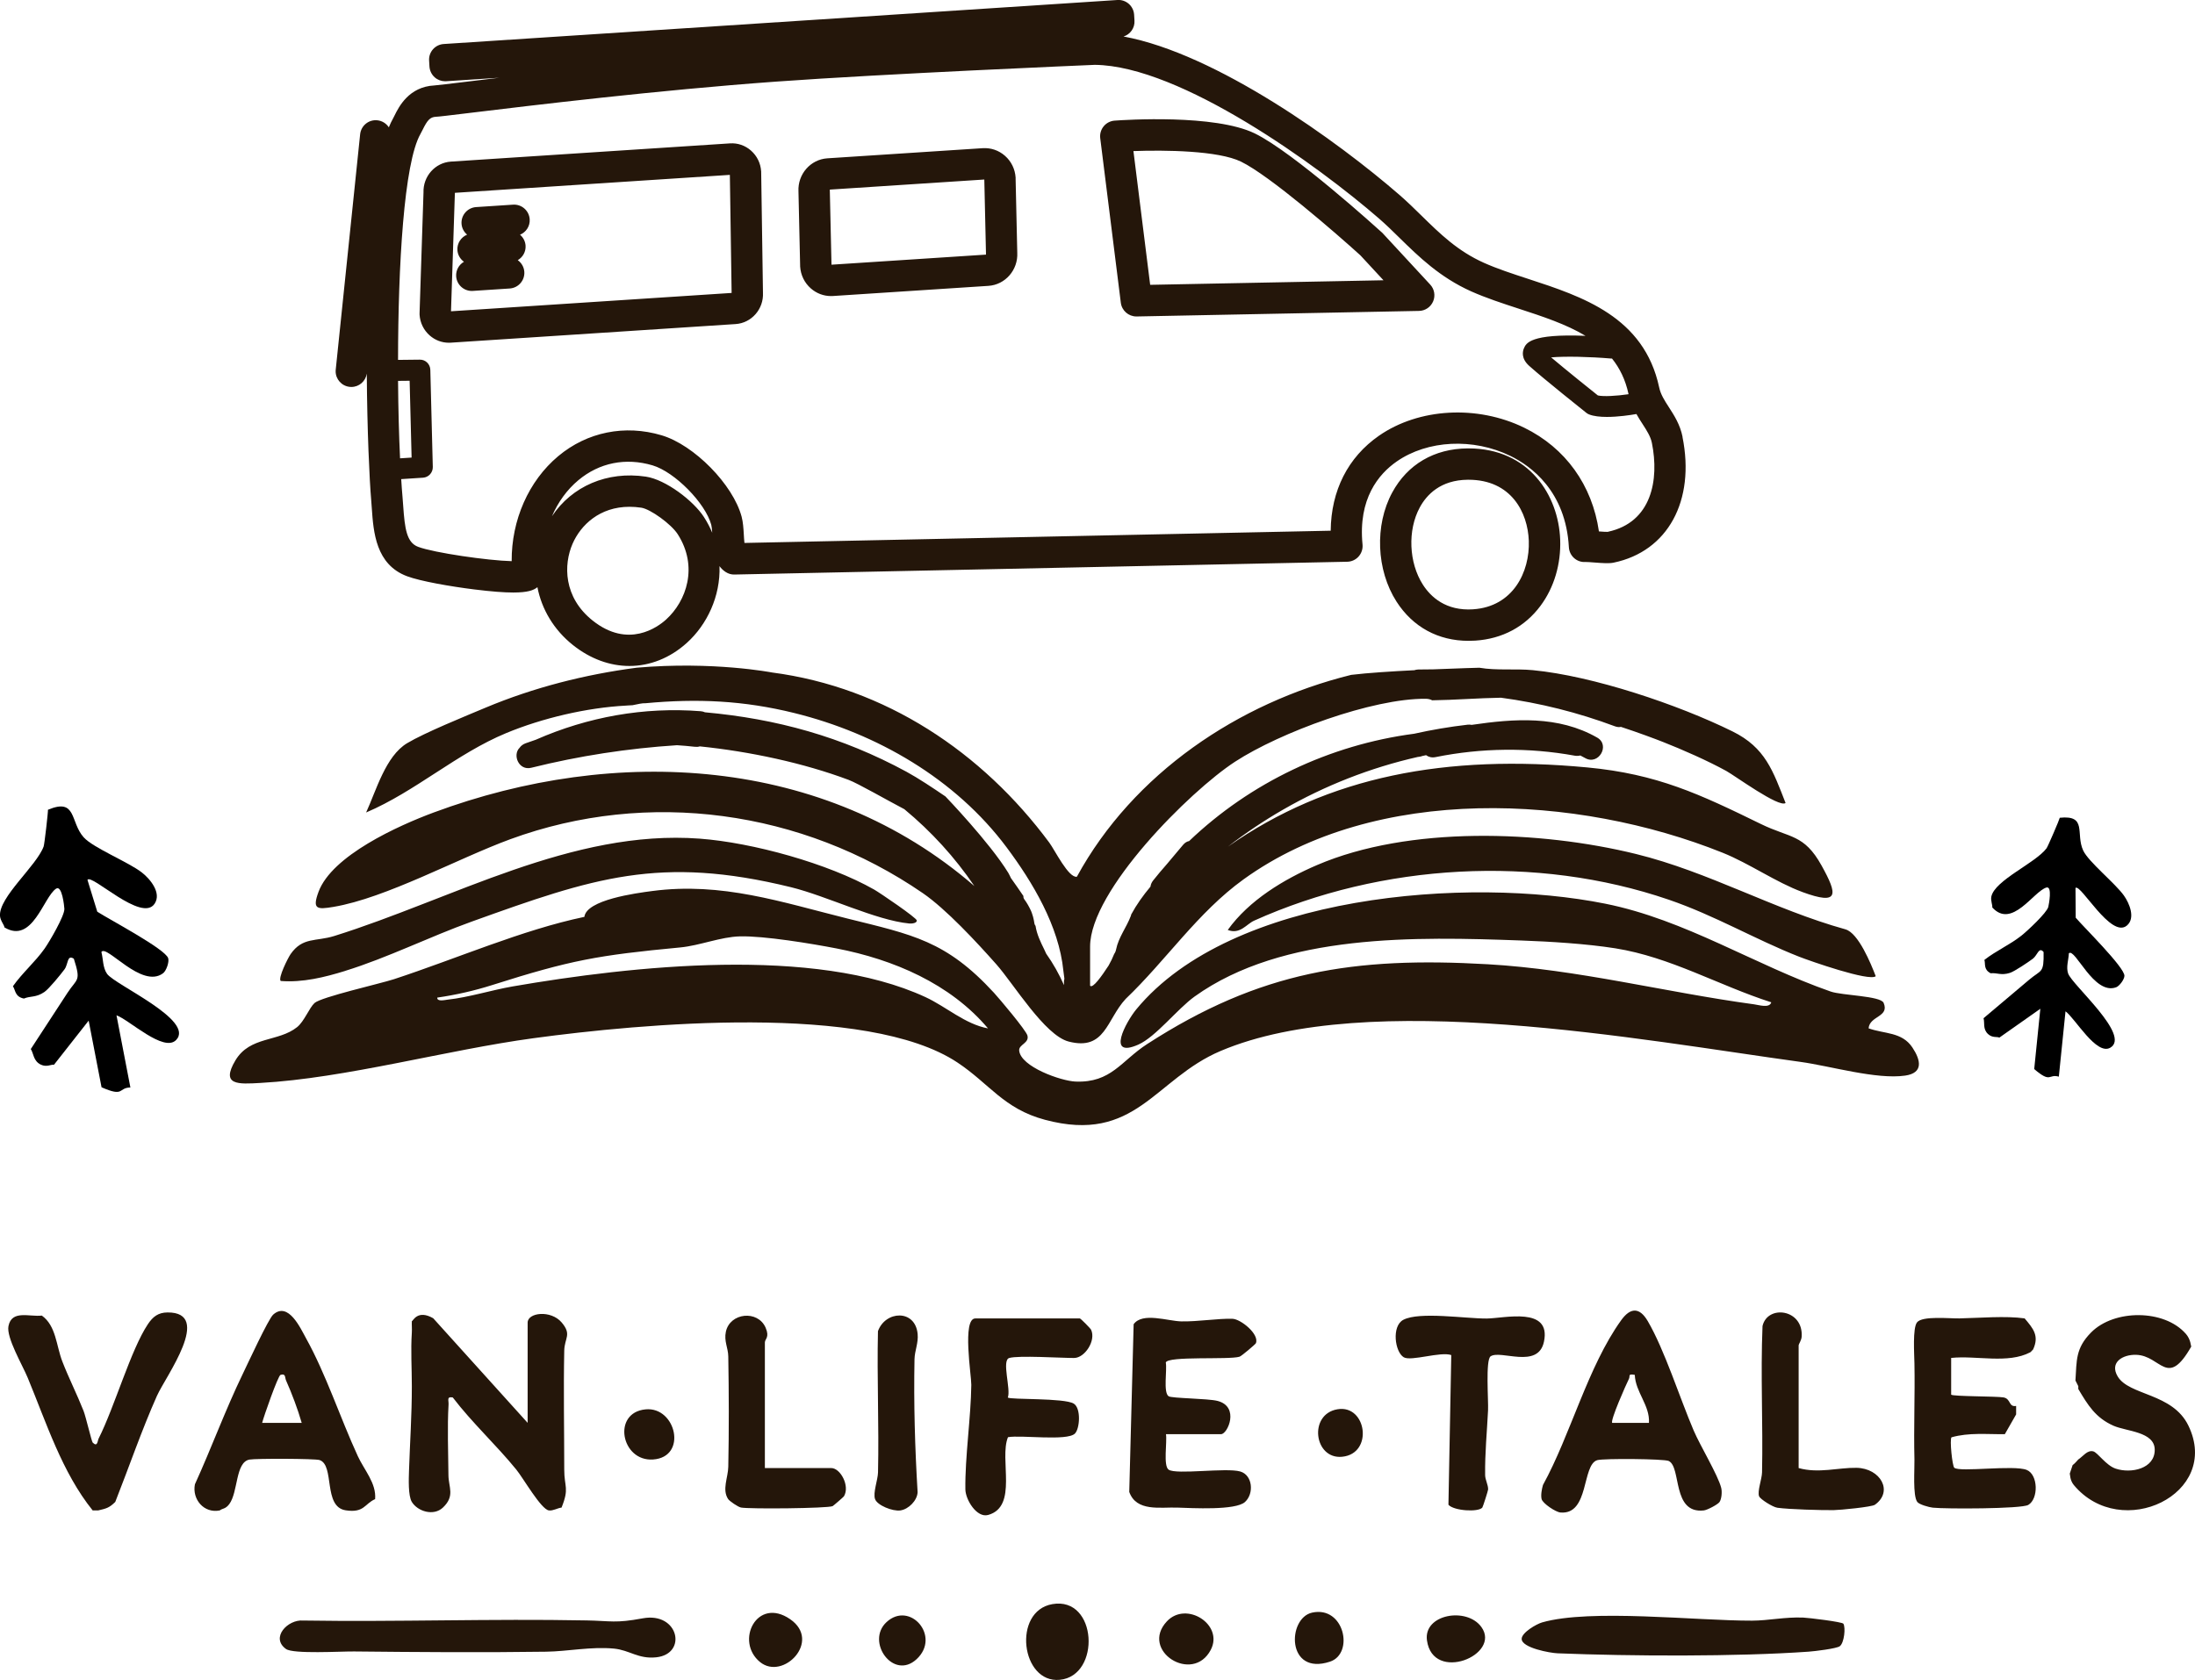 <?xml version="1.0" encoding="UTF-8"?>
<svg id="Layer_1" xmlns="http://www.w3.org/2000/svg" version="1.1" viewBox="0 0 735.83 563.33">
  <!-- Generator: Adobe Illustrator 29.1.0, SVG Export Plug-In . SVG Version: 2.1.0 Build 142)  -->
  <defs>
    <style>
      .st0 {
        fill: #24160a;
      }
    </style>
  </defs>
  <path class="st0" d="M604.16,299.1c-8.75-3.22-17.71-9.55-26.65-13.14-48.86-19.63-116.24-23.1-160.63,8.91-15.39,11.1-25.95,27.14-39.5,40.07-6.45,6.92-6.82,17.51-19.14,14.32-8.02-2.07-18.43-19.34-24.23-25.89-6.57-7.41-16.83-18.5-24.66-23.88-40.42-27.78-92.06-35.03-138.28-18.08-17.59,6.45-41.6,19.71-59.27,22.69-5.57.94-7.18.81-5.03-5.02,4.5-12.2,26.75-22.22,38.62-26.63,60.93-22.61,130.81-19,181.25,24.67-6.53-9.62-14.41-18.28-23.48-25.78-5.65-2.95-15.57-8.66-18.69-9.83-15.11-5.66-33.01-9.5-49.88-11.23-.47.16-1.01.21-1.64.14-2-.23-4-.4-6-.53-16.47,1.06-32.79,3.57-48.85,7.56-4.22,1.05-6.37-4.31-3.91-6.71.44-.63,1.09-1.15,1.96-1.48,1.15-.42,2.31-.82,3.47-1.21,17.42-7.66,36.27-11.06,55.28-9.56.53.04,1,.17,1.42.36,23.96,2.17,45.88,8.17,67.58,19.95,3.91,2.12,8.99,5.51,13.04,8.27,0,0,14.79,15.38,21.07,25.62.34.56.59,1.17.89,1.76,1.42,1.98,2.81,3.99,4.18,6.01-.04.38.04.76.28,1.08.92,1.23,1.65,2.56,2.29,3.95.02.06.05.12.07.18.07.19.14.37.21.56.13.37.25.75.36,1.13.11.37.2.75.27,1.13.04.19.07.37.1.56,0,0,0,0,0,0,0,.05.01.11.02.16.05.47.16.89.46,1.25.42,2.8,1.69,5.45,2.94,7.96.23.45.43.91.63,1.37,2.36,3.33,4.33,6.85,5.97,10.55,0-.5,0-.99-.01-1.49.1-.24.15-.5.13-.77-.09-.86-.2-1.72-.33-2.57-1.49-14.98-10.3-29.69-19.03-41.38-17.16-22.98-43.48-38.19-71.15-45.03-16.93-4.19-32.48-4.91-49.87-3.29-.62-.02-1.25.04-1.91.17-.83.17-1.66.33-2.49.5-.91.02-1.78.11-2.2.13-13.1.69-28.02,4.19-40.12,9.21-16.69,6.92-30.4,19.57-46.97,26.63,3.39-7.36,6.52-18.9,13.75-23.24,5.87-3.52,19.42-9.03,26.29-11.91,16.13-6.76,33.3-11.13,50.66-13.4,25.61-2.24,45.37,1.6,45.37,1.6,38.01,4.98,70.47,26.72,92.95,57.05,1.87,2.53,6.44,11.9,9.24,11.45,18.89-34.6,54.07-58.33,91.97-67.7,5.56-.67,13.56-1.18,21.16-1.56.39-.14.83-.22,1.32-.24,1.66-.04,3.31-.06,4.96-.05,8.66-.37,15.53-.54,15.53-.54,5.87,1,12.03.25,17.89.81,20.18,1.93,48.71,11.53,66.99,20.55,10.99,5.42,13.52,13.18,17.77,24-2.2,1.68-16.99-9.16-19.88-10.75-6.22-3.42-14.64-7.14-21.29-9.75-2.56-1.01-8.21-3.13-14.02-5.03-.6.13-1.29.08-2.04-.2-12.39-4.63-25.17-7.83-38.17-9.58-7.63.12-15.35.76-23.07.87-.62-.36-1.48-.51-2.13-.51-17.89-.19-48.9,11.3-63.94,21.09-15.21,9.9-48.61,43.25-48.61,62v13.13c.91,1.03,3.93-3.28,6.2-6.76.72-1.26,1.35-2.56,1.88-3.9.3-.41.52-.92.64-1.53.81-4.03,3.5-7.41,4.94-11.23.06-.16.1-.32.13-.49,1.8-3.32,4.01-6.4,6.45-9.32.09-.7.37-1.4.89-2.06,1.49-1.88,3.04-3.71,4.62-5.5,1.81-2.15,3.61-4.3,5.42-6.45.62-.74,1.32-1.14,2.03-1.27,20.52-19.61,47.16-32.27,75.44-35.99,5.9-1.32,11.87-2.33,17.9-3.03.51-.06.96-.03,1.36.06,14.3-2.1,29.04-3.19,42.1,4.27,4.45,2.54.44,9.41-4.02,6.87-.55-.31-1.1-.6-1.65-.88-.56.15-1.18.19-1.85.07-15.45-2.81-31.28-2.63-46.67.48-1.27.26-2.35-.04-3.18-.65-.42.09-.83.18-1.25.27-.33.13-.69.23-1.09.27-.14.02-.28.04-.41.05-15.86,3.59-31.16,9.59-45.25,17.71-6.42,3.7-12.57,7.83-18.42,12.37,33.81-23.7,73.25-31.01,120.47-26.56,23.47,2.21,37.73,8.97,58.21,18.98,9.72,4.75,14.43,3.31,20.31,13.9,5.43,9.78,6.04,13.5-6.49,8.88ZM587.96,336.77c-29.85-4.06-58.97-11.69-89.22-13.43-44.82-2.57-76.32,2.29-114.16,26.75-8.8,5.69-12.04,13.07-24.05,12.59-4.8-.19-18.38-4.94-18.87-10.41-.18-2.02,3.47-2.47,2.76-5.05-.49-1.77-9.34-12.27-11.22-14.32-16.06-17.46-27.25-19.45-49.12-24.89-22.18-5.52-42.05-12.3-65.4-9.23-5.52.72-22.07,2.94-22.78,8.67-20.83,4.36-42.75,13.98-63.83,20.9-4.55,1.49-24.42,5.98-26.63,7.99-1.78,1.63-3.43,6.14-5.84,8.08-6.25,5.03-15.8,2.97-20.68,11.15-5.06,8.48,1.05,7.98,8.37,7.57,28.56-1.58,62.44-11.06,91.61-15.01,35.73-4.85,111.77-11.96,142.05,8.15,10.77,7.15,15.51,15.51,29.33,19.21,30.49,8.16,36.7-13.66,58.9-23.07,49.62-21.03,140.85-3.68,194.45,3.67,9.96,1.37,25.45,5.98,35.04,4.59,6.14-.89,5.28-5.13,2.42-9.43-3.5-5.27-9.4-4.51-14.68-6.42.33-4.23,7.07-3.75,5.04-8.54-1-2.36-13.94-2.46-17.76-3.8-25.55-8.92-48.66-24.06-75.57-29.46-45.86-9.21-125.28-3.27-157.21,35.44-3.44,4.18-10.19,16.61.68,11.82,5.87-2.59,13.08-11.97,18.88-16.13,29.65-21.25,74.49-20.05,109.39-18.79,9.76.35,22,1.1,31.6,2.62,18.53,2.94,34.65,12.44,52.32,18.11-.57,2.08-4.18.88-5.84.66ZM310.27,334.37c-37.22-17.24-98.49-10.48-138.38-3.6-7.1,1.23-14.7,3.66-21.82,4.44-.88.1-3.61.78-3.48-.69,6.25-.9,12.45-2.31,18.46-4.22,26.26-8.34,35.28-9.97,63-12.6,6.59-.63,13.52-3.55,20-3.71,8.06-.21,24.09,2.44,32.39,4.05,19.09,3.7,38.07,11.78,50.77,26.81-7.69-1.42-14.02-7.28-20.94-10.48ZM604.16,299.1c-8.75-3.22-17.71-9.55-26.65-13.14-48.86-19.63-116.24-23.1-160.63,8.91-15.39,11.1-25.95,27.14-39.5,40.07-6.45,6.92-6.82,17.51-19.14,14.32-8.02-2.07-18.43-19.34-24.23-25.89-6.57-7.41-16.83-18.5-24.66-23.88-40.42-27.78-92.06-35.03-138.28-18.08-17.59,6.45-41.6,19.71-59.27,22.69-5.57.94-7.18.81-5.03-5.02,4.5-12.2,26.75-22.22,38.62-26.63,60.93-22.61,130.81-19,181.25,24.67-6.53-9.62-14.41-18.28-23.48-25.78-5.65-2.95-15.57-8.66-18.69-9.83-15.11-5.66-33.01-9.5-49.88-11.23-.47.16-1.01.21-1.64.14-2-.23-4-.4-6-.53-16.47,1.06-32.79,3.57-48.85,7.56-4.22,1.05-6.37-4.31-3.91-6.71.44-.63,1.09-1.15,1.96-1.48,1.15-.42,2.31-.82,3.47-1.21,17.42-7.66,36.27-11.06,55.28-9.56.53.04,1,.17,1.42.36,23.96,2.17,45.88,8.17,67.58,19.95,3.91,2.12,8.99,5.51,13.04,8.27,0,0,14.79,15.38,21.07,25.62.34.56.59,1.17.89,1.76,1.42,1.98,2.81,3.99,4.18,6.01-.04.38.04.76.28,1.08.92,1.23,1.65,2.56,2.29,3.95.02.06.05.12.07.18.07.19.14.37.21.56.13.37.25.75.36,1.13.11.37.2.75.27,1.13.04.19.07.37.1.56,0,0,0,0,0,0,0,.05.01.11.02.16.05.47.16.89.46,1.25.42,2.8,1.69,5.45,2.94,7.96.23.45.43.91.63,1.37,2.36,3.33,4.33,6.85,5.97,10.55,0-.5,0-.99-.01-1.49.1-.24.15-.5.13-.77-.09-.86-.2-1.72-.33-2.57-1.49-14.98-10.3-29.69-19.03-41.38-17.16-22.98-43.48-38.19-71.15-45.03-16.93-4.19-32.48-4.91-49.87-3.29-.62-.02-1.25.04-1.91.17-.83.17-1.66.33-2.49.5-.91.02-1.78.11-2.2.13-13.1.69-28.02,4.19-40.12,9.21-16.69,6.92-30.4,19.57-46.97,26.63,3.39-7.36,6.52-18.9,13.75-23.24,5.87-3.52,19.42-9.03,26.29-11.91,16.13-6.76,33.3-11.13,50.66-13.4,25.61-2.24,45.37,1.6,45.37,1.6,38.01,4.98,70.47,26.72,92.95,57.05,1.87,2.53,6.44,11.9,9.24,11.45,18.89-34.6,54.07-58.33,91.97-67.7,5.56-.67,13.56-1.18,21.16-1.56.39-.14.83-.22,1.32-.24,1.66-.04,3.31-.06,4.96-.05,8.66-.37,15.53-.54,15.53-.54,5.87,1,12.03.25,17.89.81,20.18,1.93,48.71,11.53,66.99,20.55,10.99,5.42,13.52,13.18,17.77,24-2.2,1.68-16.99-9.16-19.88-10.75-6.22-3.42-14.64-7.14-21.29-9.75-2.56-1.01-8.21-3.13-14.02-5.03-.6.13-1.29.08-2.04-.2-12.39-4.63-25.17-7.83-38.17-9.58-7.63.12-15.35.76-23.07.87-.62-.36-1.48-.51-2.13-.51-17.89-.19-48.9,11.3-63.94,21.09-15.21,9.9-48.61,43.25-48.61,62v13.13c.91,1.03,3.93-3.28,6.2-6.76.72-1.26,1.35-2.56,1.88-3.9.3-.41.52-.92.64-1.53.81-4.03,3.5-7.41,4.94-11.23.06-.16.1-.32.13-.49,1.8-3.32,4.01-6.4,6.45-9.32.09-.7.37-1.4.89-2.06,1.49-1.88,3.04-3.71,4.62-5.5,1.81-2.15,3.61-4.3,5.42-6.45.62-.74,1.32-1.14,2.03-1.27,20.52-19.61,47.16-32.27,75.44-35.99,5.9-1.32,11.87-2.33,17.9-3.03.51-.06.96-.03,1.36.06,14.3-2.1,29.04-3.19,42.1,4.27,4.45,2.54.44,9.41-4.02,6.87-.55-.31-1.1-.6-1.65-.88-.56.15-1.18.19-1.85.07-15.45-2.81-31.28-2.63-46.67.48-1.27.26-2.35-.04-3.18-.65-.42.09-.83.18-1.25.27-.33.13-.69.23-1.09.27-.14.02-.28.04-.41.05-15.86,3.59-31.16,9.59-45.25,17.71-6.42,3.7-12.57,7.83-18.42,12.37,33.81-23.7,73.25-31.01,120.47-26.56,23.47,2.21,37.73,8.97,58.21,18.98,9.72,4.75,14.43,3.31,20.31,13.9,5.43,9.78,6.04,13.5-6.49,8.88ZM618.67,311.64c-24.07-6.68-45.8-19.26-70.22-25.27-32.14-7.91-76.1-9.51-106.92,3.7-11.13,4.77-22.81,11.81-29.95,21.77,4.12,1.6,6.28-1.97,8.82-3.11,42.74-19.23,94.62-22.22,138.99-7.05,15.5,5.3,28.92,13.3,43.73,19.13,3.55,1.4,23.57,8.41,25.68,6.54-1.59-4.16-5.8-14.5-10.15-15.71ZM115.75,325.55c14.07-4.34,28.38-11.48,42.38-16.51,40.64-14.61,62.99-22.34,107.05-11.53,11.89,2.92,28.48,11.1,39.59,12.16.95.09,2.62-.11,2.57-1.01s-12.41-9.29-14.29-10.36c-15.48-8.78-40.77-15.76-58.51-17.08-42.78-3.18-82.96,20.31-122.5,32.65-6.13,1.91-10.6.29-14.62,6.07-.88,1.26-4.28,8.03-3.32,9.01,7.39.57,14.67-1.23,21.67-3.39Z"/>
  <path class="st0" d="M564.05,146.5c-.84-4.14-2.83-7.23-4.59-9.95-1.47-2.28-2.75-4.26-3.25-6.62-5.07-23.72-25.71-30.46-43.93-36.42-5.33-1.74-10.37-3.39-14.82-5.38-8.8-3.94-14.69-9.7-20.92-15.81-2.35-2.31-4.79-4.69-7.35-6.92-20.78-18.05-61.44-47.42-92.54-53.16,2.25-.71,3.82-2.87,3.66-5.33l-.12-1.99c-.09-1.39-.73-2.7-1.77-3.62-1.05-.92-2.42-1.4-3.82-1.3l-225.85,14.76c-2.89.19-5.09,2.68-4.9,5.57l.12,1.99c.09,1.39.73,2.7,1.77,3.62.96.85,2.2,1.31,3.47,1.31.11,0,.23,0,.34-.01l17.87-1.17c-4.1.49-7.77.94-10.92,1.32-5.39.65-10.05,1.22-10.87,1.26-8.6.43-11.96,7.24-13.39,10.14-.17.35-.32.66-.47.92-.5.88-.97,1.88-1.42,2.99-.84-1.28-2.21-2.19-3.85-2.36-2.89-.31-5.47,1.8-5.77,4.69l-8.18,78.92c-.02.18-.03.37-.03.55,0,2.66,2.01,4.95,4.72,5.23.18.02.37.03.55.03,2.58,0,4.78-1.89,5.17-4.47.13,19.22.9,35.74,1.47,42.29.08.93.15,1.89.21,2.85.56,7.97,1.32,18.88,11.82,22.8,4.5,1.68,14.53,3.43,22.48,4.42,5.86.73,10.07,1.04,13.14,1.04,4.78,0,6.82-.74,8.08-1.79,1.43,7.4,5.49,14.29,11.9,19.4,5.88,4.69,12.45,7.02,18.93,7.02,6.83,0,13.57-2.6,19.29-7.77,6.71-6.06,11.27-15.58,10.92-25.71.55.76,1.23,1.44,2.09,1.99.88.56,1.91.88,2.95.83l205.4-4.29c1.46-.03,2.85-.67,3.82-1.77.97-1.1,1.44-2.55,1.3-4-1.51-15.39,5.4-23.64,11.46-27.85,10.35-7.19,25.65-7.95,38.08-1.88,6.89,3.36,18.59,11.81,19.63,30.62.08,1.4.7,2.71,1.75,3.65s2.42,1.41,3.82,1.31c.43-.03,1.92.1,2.91.17,3.08.24,5.04.37,6.54.05,18.13-3.77,27.4-20.72,23.06-42.19ZM545.95,132.19c-4.01.59-8.46.85-10.3.41-2.1-1.67-10.45-8.36-15.66-12.76,4.7-.42,12.95-.22,20.03.38.13,0,.25,0,.37,0,2.59,3.23,4.51,7.11,5.54,11.91,0,.02.01.04.01.06ZM133.44,127.72l3.88-.04.66,25.76-3.87.25c-.36-7.61-.6-16.54-.67-25.97ZM223.28,207.76c-2.75,2.49-12.66,9.86-24.62.32-9.82-7.83-9.76-18.76-6.72-25.74,2.73-6.27,9.08-12.4,19.1-12.4,1.25,0,2.56.1,3.93.3h0c3.08.46,10.04,5.51,12.2,8.86,7.03,10.91,2.92,22.51-3.89,28.66ZM236,173.4c-3.52-5.46-12.8-12.57-19.49-13.57-12.97-1.93-24.77,3.21-31.48,13.29,2.03-4.72,5.02-8.89,8.85-12.09,7.05-5.89,15.89-7.65,24.89-4.98,7.42,2.21,17.72,12.65,19.67,19.95.15.57.25,1.58.32,2.63-.74-1.76-1.65-3.52-2.77-5.24ZM539.03,178.35c-.56.03-1.91-.07-3.02-.15-2.24-15.49-11.19-28.01-25.05-34.78-15.74-7.69-35.31-6.6-48.69,2.69-10.41,7.23-16.04,18.4-16.18,31.85l-196.53,4.1c-.1-.94-.17-2.03-.21-2.83-.12-2.03-.25-4.14-.73-5.96-2.89-10.8-15.93-24.07-26.84-27.31-12.31-3.66-24.94-1.11-34.63,6.99-9.96,8.32-15.71,21.49-15.62,35.22-7.96-.19-26.01-2.8-31.35-4.8-3.88-1.45-4.48-6.14-5.01-13.68-.07-1.03-.14-2.04-.23-3.04-.16-1.81-.31-3.81-.44-5.99l7.31-.48c1.88-.12,3.32-1.71,3.28-3.59l-.83-32.58c-.05-1.92-1.61-3.46-3.54-3.41l-7.28.08c.03-31.37,1.95-65.99,7.52-75.78.23-.41.48-.91.76-1.46,1.52-3.08,2.43-4.19,4.41-4.29.95-.03,3.57-.35,11.69-1.33,20.24-2.45,62.36-7.56,102.25-10.45,36.77-2.66,103.5-5.48,106.95-5.63,28.78.31,74.92,33.86,95.31,51.57,2.32,2.02,4.54,4.19,6.88,6.49,6.31,6.18,13.46,13.19,23.98,17.9,4.96,2.21,10.49,4.02,15.85,5.77,8.11,2.65,16.01,5.24,22.47,9.14-18.51-.76-19.92,2.5-20.64,4.17-.41.94-1.05,3.38,1.75,5.89,4.9,4.4,18.6,15.3,19.18,15.77.27.21.56.38.88.51,1.57.63,3.74.85,6.01.85,3.76,0,7.79-.6,9.89-.97.67,1.21,1.39,2.32,2.07,3.37,1.44,2.23,2.68,4.15,3.12,6.34,2.49,12.35-.07,26.62-14.72,29.77ZM492.29,150.36c-.11,0-.22,0-.32,0-11.17.09-20.14,5.35-25.26,14.8-5.93,10.95-5.34,25.99,1.44,36.57,5.48,8.54,13.99,13.16,24.15,13.16.74,0,1.49-.02,2.25-.07,9.07-.59,16.63-4.63,21.87-11.67,4.56-6.12,6.9-14,6.6-22.19-.54-14.78-10.39-30.6-30.73-30.6ZM493.85,204.32c-9.17.6-14.23-4.17-16.86-8.27-4.73-7.38-5.17-18.27-1.04-25.89,2.27-4.2,6.91-9.21,16.1-9.29.08,0,.16,0,.23,0,14.37,0,19.88,11.01,20.22,20.47.38,10.45-5.29,22.1-18.65,22.97ZM340.47,59.8c0-.07,0-.14,0-.21-.18-2.87-1.45-5.48-3.58-7.35-2.07-1.82-4.71-2.72-7.44-2.55l-52.1,3.4c-5.66.37-9.97,5.34-9.68,11.1l.56,24.96c0,.07,0,.14,0,.21.18,2.87,1.45,5.48,3.58,7.35,1.9,1.67,4.28,2.57,6.76,2.57.22,0,.45,0,.67-.02l52.1-3.4c5.66-.37,9.97-5.34,9.68-11.1l-.56-24.96ZM330.53,85.38l-51.79,3.38s0,0,0-.01l-.56-24.88c0-.07,0-.14,0-.21,0-.03,0-.06,0-.08l51.79-3.38s0,0,0,.01l.56,24.88c0,.07,0,.14,0,.21,0,.03,0,.06,0,.08ZM255.16,57.47c-.17-2.72-1.38-5.19-3.4-6.97-1.96-1.73-4.47-2.6-7.06-2.42l-93.54,6.11h0c-5.31.35-9.37,4.96-9.19,10.35l-1.32,40.48c0,.17,0,.33,0,.5.17,2.72,1.38,5.19,3.4,6.97,1.8,1.58,4.06,2.44,6.42,2.44.21,0,.43,0,.64-.02l95.48-6.24c5.36-.35,9.45-5.04,9.18-10.49l-.6-40.45c0-.08,0-.17,0-.25ZM151.19,104.37l1.3-39.68s0-.02,0-.03l92.18-6.02.59,39.59-94.07,6.15ZM177.57,73.53c.15,2.31-1.22,4.34-3.24,5.18,1.05.89,1.76,2.18,1.86,3.66.13,2.06-.95,3.9-2.62,4.87,1.23.89,2.09,2.28,2.2,3.91.19,2.9-2.01,5.4-4.9,5.59l-12.36.81c-.12,0-.23.01-.35.01-2.75,0-5.06-2.13-5.24-4.91-.13-2.06.94-3.9,2.61-4.87-1.23-.89-2.09-2.28-2.19-3.91-.15-2.31,1.23-4.35,3.25-5.18-1.05-.89-1.77-2.18-1.87-3.66-.19-2.9,2.01-5.4,4.9-5.59l12.36-.81c2.91-.19,5.4,2.01,5.59,4.9ZM463.63,78.32c-.1-.11-.21-.22-.32-.32-1.21-1.1-29.67-26.94-42.69-33.27-13.38-6.5-43.56-4.53-46.96-4.28-1.44.1-2.77.8-3.68,1.91s-1.33,2.56-1.15,3.99l6.9,55.16c.33,2.64,2.57,4.61,5.22,4.61.03,0,.07,0,.1,0l94.65-1.86c2.07-.04,3.92-1.29,4.73-3.2s.43-4.11-.98-5.63l-15.83-17.11ZM385.57,95.51l-5.61-44.85c10.67-.38,28.44-.17,36.06,3.54,9.62,4.68,32,24.13,40.04,31.44l7.72,8.34-78.21,1.53Z"/>
  <path class="st0" d="M188.25,505.54c-1.32.13-2.8,1.12-4.23.95-2.61-.3-8.6-10.83-10.95-13.71-6.76-8.3-14.79-15.66-21.29-24.18-2.13-.36-1.33.93-1.41,2.36-.45,7.56-.1,16.06-.04,23.72.03,4,2.27,6.96-1.85,10.85-3.13,2.96-8.47,1.29-10.42-1.89-1.28-2.1-1.03-7.79-.95-10.42.31-9.39.96-18.85.95-28.4,0-6.02-.4-11.97,0-17.99.08-1.25-.06-2.53,0-3.79.4-.03,1.87-4.02,7.16-1l31.66,35.08v-33.61c0-3.39,7.79-4.32,11.41-.05,3.48,4.11.95,5.13.86,9.48-.27,13.25,0,26.59,0,39.85,0,5.94,1.76,6.14-.9,12.74ZM119.91,488.19c-5.86-12.72-10.62-27.39-17.34-39.47-1.79-3.22-5.91-12.42-10.99-7.89-1.62,1.44-8.59,16.57-10.19,19.87-5.87,12.12-10.47,24.78-16.05,37.03-.99,4.99,3,9.84,8.34,8.76.87-.73,1.89-.39,3.18-2.12,3.02-4.06,2.01-14.03,6.76-14.93,2.13-.4,22.07-.34,23.52.16,5.14,1.76,1.09,15.68,8.74,16.85,6.23.96,6.32-2.2,9.87-3.75.45-5.35-3.62-9.68-5.85-14.51ZM94.05,461.03c1.81-.55,1.39.88,1.85,1.89,1.91,4.28,3.95,9.68,5.24,14.21h-13.26c.5-2.07,5.33-15.85,6.16-16.1ZM577,498.92c-1.09-4.3-7.08-14.18-9.24-19.25-4.64-10.85-9.74-27.03-15.39-36.68-2.72-4.64-5.77-4.64-8.91-.27-11.17,15.54-16.95,38.38-26.21,55.24-.39,1.35-.79,3.43-.45,4.74.38,1.45,4.69,4.34,6.3,4.48,9.72.86,7.14-15.99,12.35-17.55,2.06-.62,22.47-.46,23.97.28,4.31,2.12,1,17.74,11.74,16.58,1.19-.13,4.75-2.02,5.29-2.84.69-1.04.89-3.4.55-4.73ZM552.78,477.13h-12.31c-.76-.71,4.71-13.02,5.59-14.75.51-.99-.5-1.78,1.97-1.35.23,5.83,5.11,10.22,4.75,16.09ZM656.93,442.1c-3.36.07-12.51-.94-14.29,1.33-1.51,1.92-.91,10.73-.86,13.82.2,10.64-.27,21.39,0,32.19.08,3.21-.61,12.07.95,14.2.64.87,3.92,1.78,5.19,1.92,4.19.46,29.73.43,32.02-.92,3.47-2.03,3.34-10.15-.51-11.73-4.29-1.76-22.45.84-24.29-.73-.67-.57-1.59-9.44-.94-10.21,5.79-1.65,11.91-.99,17.88-1.05l3.79-6.63c0-.65-.02-2.62,0-2.84-2.58.45-1.68-2.4-4.23-2.86-2.29-.41-16.93-.3-17.55-.92v-12.32c8.48-.89,19,2.07,26.52-1.89.26-.14.61-.66.95-.95,2.13-4.61.03-7.02-2.84-10.42-6.37-.9-14.99-.14-21.78,0ZM417.38,503.64c3.08-2.83,2.54-9.02-1.62-10.21-4.75-1.36-21.46,1.16-24-.61-1.87-1.3-.46-9.32-.89-11.9h18.46c2.22,0,6.31-9.21-1.16-11.15-3.23-.84-15.38-.85-16.42-1.57-1.86-1.3-.46-8.79-.94-11.31.63-2.26,21.26-.85,24.72-1.95.7-.22,5.33-4.18,5.47-4.5,1.28-3.02-5.04-8.11-7.83-8.21-4.8-.16-11.55.98-17.14.87-4.56-.09-13.05-3.18-16,.95l-1.47,56.24c2.4,6.71,10.37,5.06,16.09,5.25,4.93.16,19.55,1.01,22.72-1.89ZM732.74,447.25c-7.19-8.24-24.02-8.28-31.77-.41-5.22,5.3-4.78,9.38-5.22,16.08l.95,1.89s.03.77,0,.95c3.21,5.39,5.78,9.67,11.81,12.33,4.38,1.93,13.74,1.96,13.82,8,.08,6.42-7.91,8.12-13.08,6.39-3.28-1.09-6.04-5.42-7.54-5.8-1.99-.5-3.35,1.63-5.02,2.74-.13.09-.98,1.21-1.89,1.89l-.95,2.84c.13.15-.02,2.17,1.36,3.83,15.9,19.07,49.52,3.03,38.41-19.92-5.33-11.01-19.87-10.02-23.72-16.52-2.78-4.69,1.68-7.37,6.21-7.23,8.38.25,10.37,11.42,18.46-2.76-.15-.18-.12-2.35-1.83-4.32ZM52.67,467.95c2.8-6.28,18.89-27.97,3.48-27.85-3.09.02-4.89,1.41-6.57,3.93-5.76,8.62-11.11,27.62-16.53,38.38-.37.74-.33,2.96-1.97,1.34-.39-.39-2.3-8.7-3.08-10.66-2.2-5.57-4.94-10.96-7.11-16.56-2.06-5.32-2.07-11.96-6.87-15.38-4.14.5-10.09-2.02-11.19,3.55-.75,3.81,4.7,13.06,6.45,17.28,6.25,15.08,11.52,31.77,21.78,44.5.3.04.64,0,.95,0h.95c2.58-.63,3.58-.77,5.68-2.84,4.67-11.83,8.84-24.07,14.02-35.69ZM498.86,499.43c.04-1.52-.98-3.19-1-4.79-.09-7.5.62-14.4.98-21.73.16-3.23-.89-16.88.85-18.09,3.3-2.3,15.93,4.4,17.89-4.9,2.52-11.94-13.33-7.82-19.2-7.78-7.03.05-22.58-2.41-27.96.44-3.97,2.11-2.82,10.81.18,12.56,2.44,1.42,12.32-2,15.91-.75l-.95,50.19c1.79,2.06,10.03,2.56,11.36.95.2-.25,1.93-5.65,1.95-6.11ZM595.81,505.59c4.03.55,14.58.85,18.88.8,2.08-.02,12.77-1.05,13.83-1.8,6.29-4.47,1.88-12.24-6.16-12.39-6.06-.11-12.71,1.96-19.4.08v-41.19c0-.35.93-1.62,1.01-2.84.64-9.29-11.45-10.86-13.12-3.59-.68,16.34.19,32.73-.16,49.07-.05,2.24-1.63,6.34-.99,8.01.38.98,4.55,3.62,6.1,3.84ZM248.39,505.52c2.86.54,29.07.29,30.73-.47.23-.11,3.68-3.08,3.8-3.3,2.06-3.47-1.18-9.47-4.26-9.47h-22.25v-42.13c0-1.18,1.68-1.68.24-4.96-2.61-5.97-11.95-5.04-13.32,1.39-.67,3.15.76,5.37.81,8.26.21,12.27.25,24.74,0,37.01-.07,3.66-2.16,7.67-.04,10.84.46.68,3.29,2.64,4.28,2.82ZM301.87,506.48c2.68-.38,5.62-3.29,5.74-6.11-.89-14.81-1.33-29.7-1.04-44.58.06-2.86,1.35-5.42,1.05-8.5-.81-8.35-10.83-7.8-13.3-.91-.36,15.77.38,31.59.02,47.36-.06,2.51-1.75,6.87-.99,8.96s5.88,4.16,8.52,3.79ZM360.1,455.36c3.52,0,7.38-5.79,5.67-9.45-.22-.48-3.51-3.8-3.78-3.8h-35.03c-4.48,0-1.31,19.15-1.35,22.27-.13,10.97-2.14,24.23-1.99,35.04.05,3.47,3.81,9.65,7.63,8.59,10.13-2.81,3.65-18.69,6.65-26.08,4.39-.81,19.84,1.39,22.45-1.22,1.64-1.64,2.11-8.5-.4-10.04-3.18-1.95-21.31-1.26-22.1-2.04,1.1-2.77-2.15-12.48.48-13.26,3.11-.92,17.22,0,21.78,0ZM218.9,489.41c11.68-.78,7.75-17.81-2.5-16.81-11.31,1.1-8.16,17.52,2.5,16.81ZM449.96,488.49c10.54-1.07,8.17-17.53-1.56-15.93-9.87,1.62-7.91,16.9,1.56,15.93ZM196.34,543.37c-31.55-.61-63.17.54-94.72.04-5.16-.43-11.03,5.75-5.75,9.54,2.45,1.76,18.42.78,22.83.83,21.1.22,42.98.39,64.39.08,7.22-.1,15.08-1.77,22.73-1.04,5.29.51,8.11,3.56,14.17,2.92,10.54-1.12,7.55-15.31-4.53-13.07-9.28,1.72-10.42.86-19.12.69ZM604.42,542.42c-6.05-.24-11.55,1.01-17.04,1.03-18.65.06-54.17-4.07-70.42.59-1.91.55-6.85,3.41-6.85,5.52,0,3.02,9.53,4.74,12.05,4.84,24.41.98,59.96,1.16,84.14-.55,1.98-.14,9.41-1.02,10.47-1.84,1.48-1.15,1.98-6.25,1.19-7.53-.39-.63-11.73-2-13.55-2.07ZM355.27,563.29c13.87-1.34,12.63-28.03-2.5-25.38-13.47,2.36-10.5,26.64,2.5,25.38ZM264.91,542.98c-11.17-7.74-18.64,7.42-10.11,14.36,7.72,6.28,20.71-7.02,10.11-14.36ZM478.36,550.06c1.99,14.38,25.01,4.91,18.25-4.47-4.92-6.83-19.46-4.3-18.25,4.47ZM405.89,553.23c4.41-8.47-8.23-16.51-14.73-9.53-9.15,9.83,8.69,21.13,14.73,9.53ZM445.85,557.2c8.21-2.71,4.8-18.82-6-16.44-8.37,1.85-8.65,21.27,6,16.44ZM297.19,543.94c-7.06,6.53,2.27,19.65,10.07,12.44,8.28-7.66-2.23-19.69-10.07-12.44Z"/>
  <path d="M690.49,274.22c9.33-.98,5.24,5.38,7.86,10.98,1.79,3.84,10.73,10.97,13.67,15.13,1.83,2.59,3.92,7.54.98,10.03-5.34,4.52-15.54-14.17-17.23-12.61l.07,9.98c2.65,3.13,16.36,16.62,16.33,19.48-.01,1.23-1.67,3.44-2.77,3.85-7.52,2.78-13.76-13.34-15.86-11.4-.07,2.19-.99,4.58-.25,6.76,1.29,3.82,21.25,20.87,14.11,24.92-4.64,2.63-11.72-9.82-14.98-12.22l-2.24,21.91c-3.58-1.01-2.5,2.37-8.25-2.54l2.05-20.22-13.74,9.67c-.77-.41-2.29.17-3.76-1.17-1.88-1.71-1.08-3.86-1.54-5.33l15.33-12.94c4.07-3.43,4.94-1.99,4.8-9.27-1.59-1.87-2.04,1.07-3.57,2.23s-6.16,4.27-7.71,4.77c-2.96.95-4.31-.1-6.47.13-2.49-1.29-1.66-3.26-2.1-4.47,3.86-3.04,8.49-5.05,12.34-8.08,2.01-1.58,8.61-7.73,9.09-9.7.16-.68,1.44-7.12-.65-6.49-4.34,1.32-11.54,13.96-18.14,6.66.18-.62-.6-2.3-.3-3.65,1.22-5.52,14.79-11.2,18.51-16.18.45-.6,4.34-9.66,4.42-10.21Z"/>
  <path d="M16.09,271.53c9.69-4.06,7.35,4.08,11.96,9.24,3.16,3.54,15.03,8.3,19.52,11.81,2.79,2.18,6.63,6.82,4.28,10.43-4.27,6.57-21.22-10.19-22.53-7.97l3.29,10.68c3.85,2.5,22.89,12.54,23.78,15.62.38,1.32-.68,4.23-1.72,5.01-7.17,5.4-19.05-9.86-20.68-7.11.63,2.37.42,5.23,1.91,7.33,2.61,3.68,29.51,15.53,23.15,22.16-4.13,4.31-15.72-6.75-20-8.27l4.66,24.2c-4.16.07-1.92,3.35-9.67-.07l-4.32-22.34-11.62,14.79c-.96-.19-2.4.92-4.41-.04-2.57-1.23-2.4-3.79-3.37-5.22l12.27-18.81c3.26-4.99,4.66-3.72,2.16-11.49-2.31-1.49-1.84,1.81-3.11,3.54s-5.23,6.57-6.73,7.6c-2.86,1.97-4.66,1.28-6.89,2.22-3.09-.58-2.83-2.96-3.69-4.12,3.16-4.5,7.47-8.15,10.63-12.64,1.65-2.34,6.74-11.06,6.62-13.33-.04-.78-.75-8.1-2.79-6.75-4.23,2.81-7.87,18.68-17.3,12.98-.01-.72-1.38-2.27-1.49-3.82-.47-6.31,12.24-16.77,14.63-23.31.29-.79,1.54-11.76,1.45-12.37Z"/>
</svg>